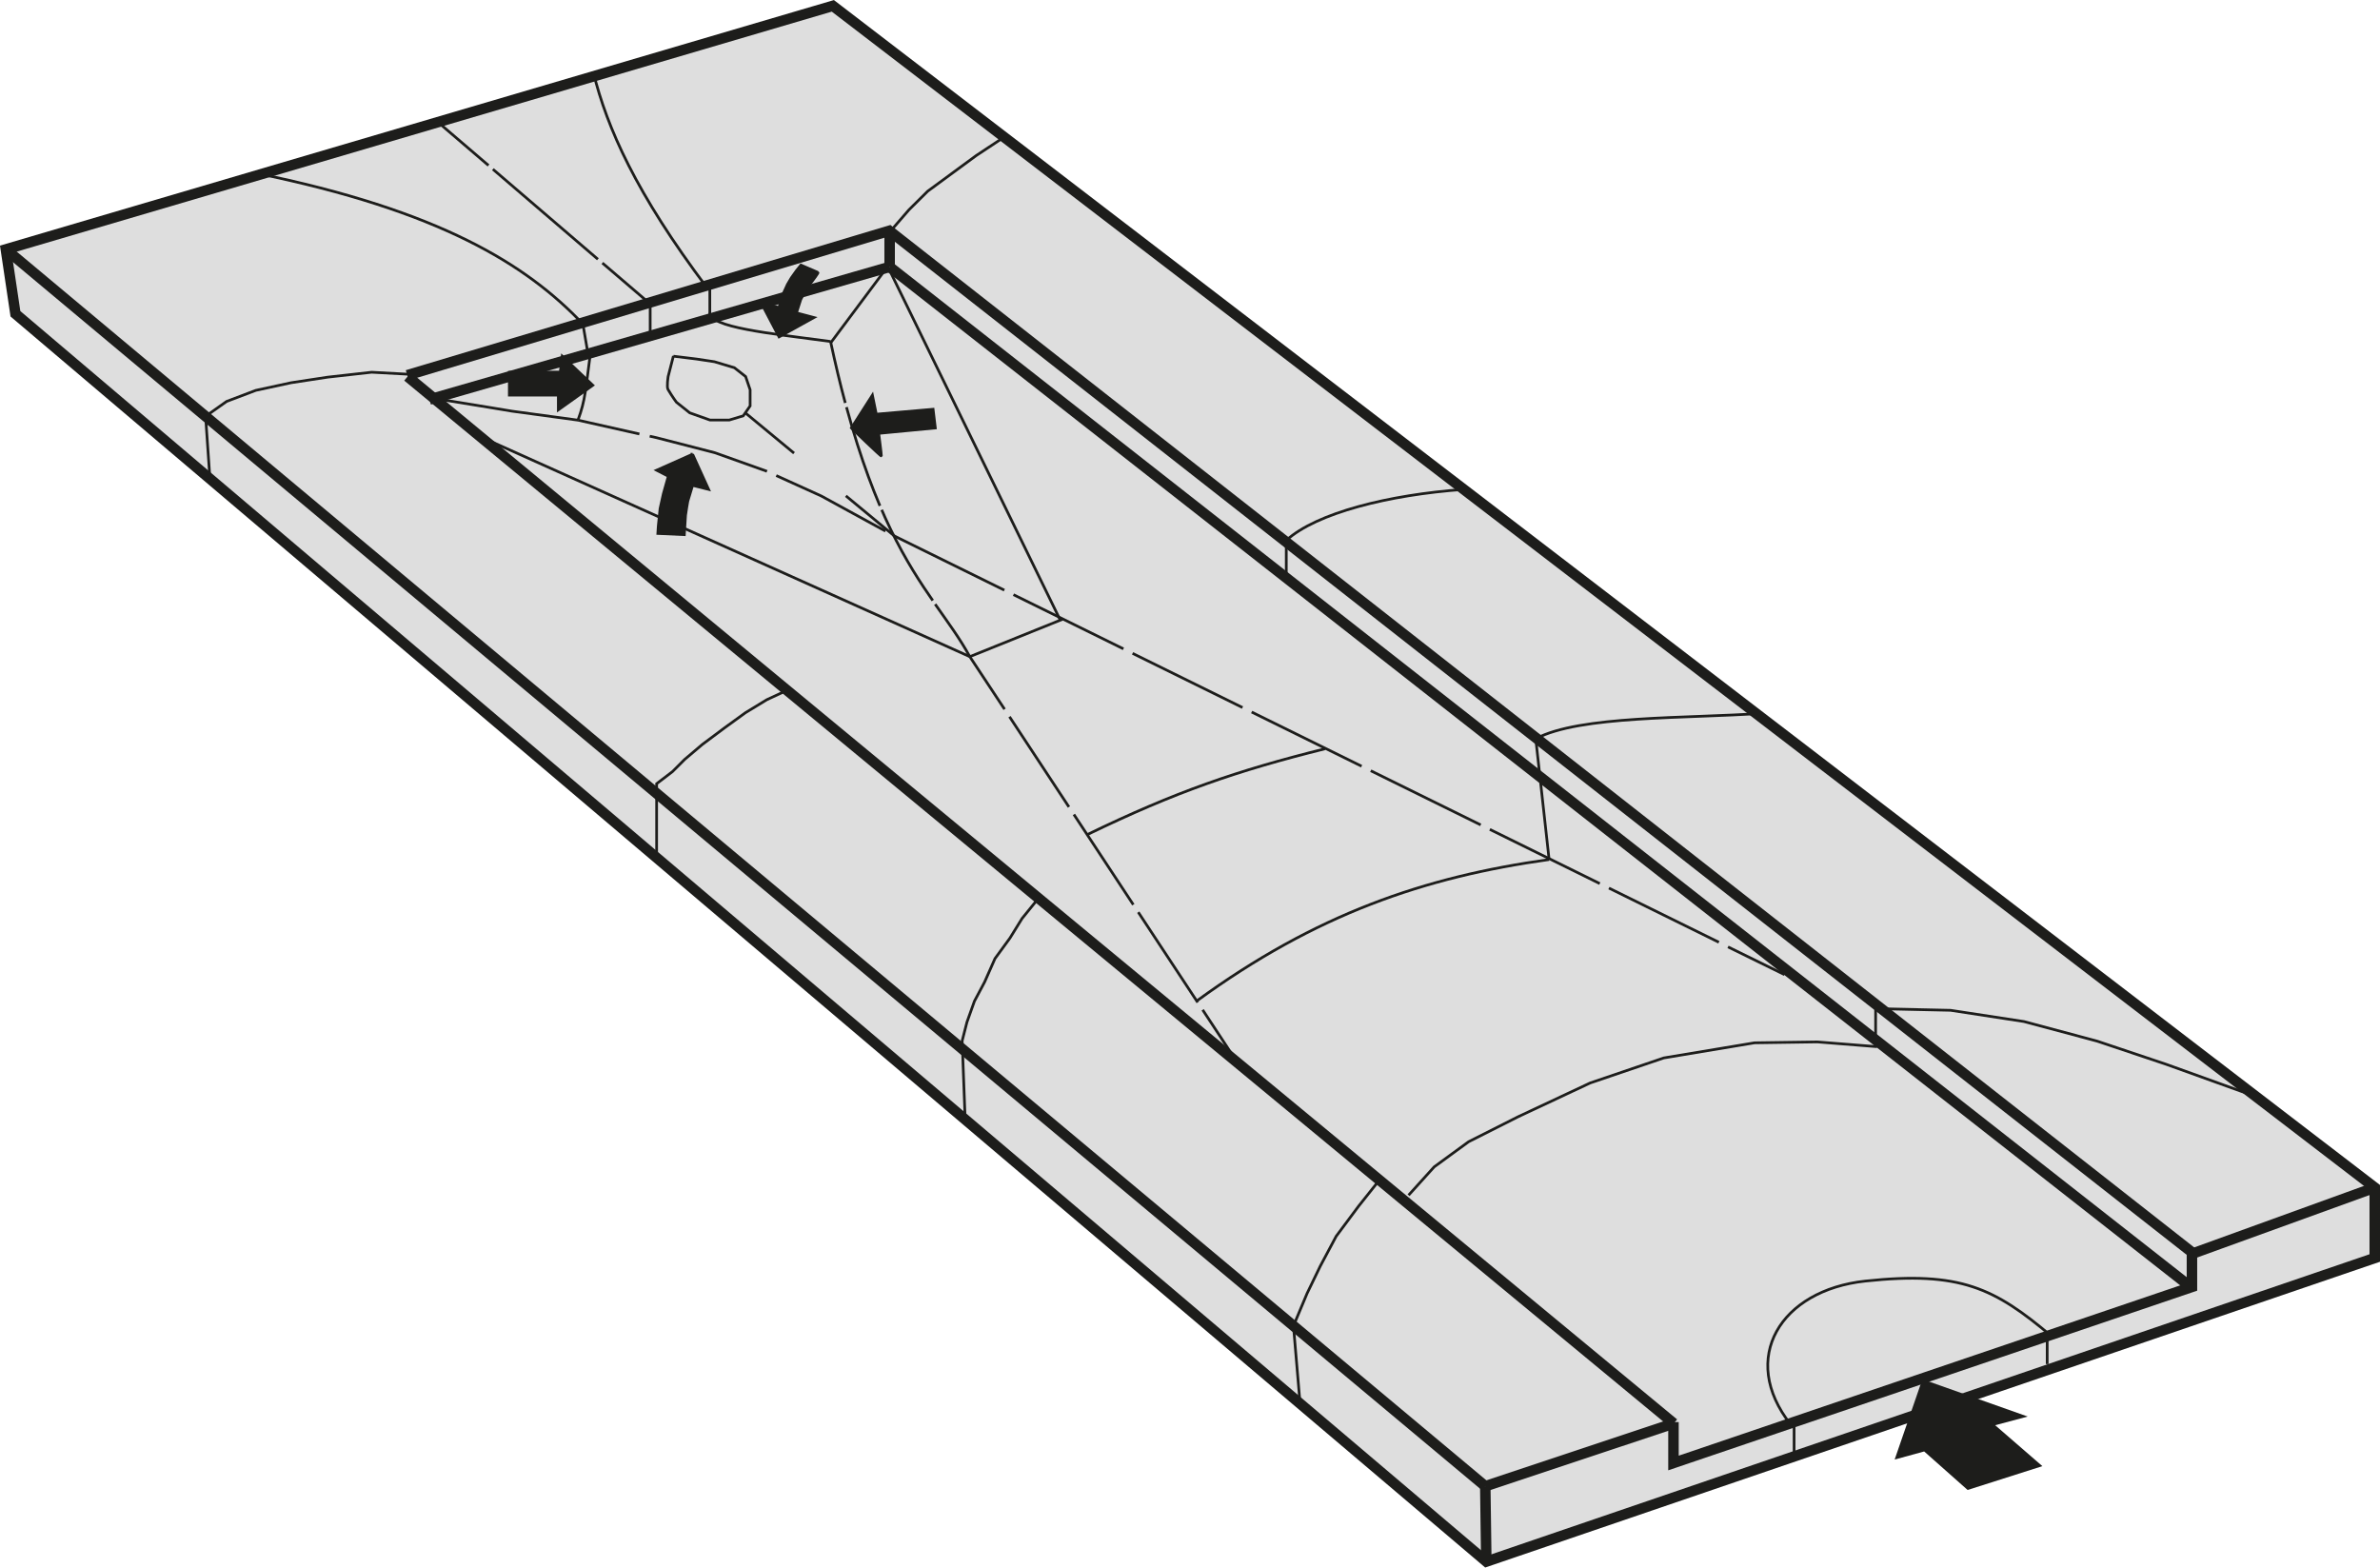 <?xml version="1.0" encoding="UTF-8"?>
<svg id="Ebene_2" data-name="Ebene 2" xmlns="http://www.w3.org/2000/svg" viewBox="0 0 158.83 104.61">
  <defs>
    <style>
      .cls-1, .cls-2, .cls-3, .cls-4, .cls-5, .cls-6, .cls-7, .cls-8, .cls-9 {
        stroke: #1d1d1b;
      }

      .cls-1, .cls-2, .cls-3, .cls-4, .cls-6, .cls-7, .cls-9 {
        stroke-width: .18px;
      }

      .cls-1, .cls-10 {
        fill: #1d1d1b;
      }

      .cls-2 {
        stroke-dasharray: 0 0 7.21 .6;
      }

      .cls-2, .cls-3, .cls-11, .cls-4, .cls-6, .cls-7, .cls-8, .cls-9 {
        fill: none;
      }

      .cls-11, .cls-10 {
        stroke-width: 0px;
      }

      .cls-4 {
        stroke-dasharray: 0 0 8.18 .68;
      }

      .cls-5 {
        fill: #dedede;
      }

      .cls-5, .cls-8 {
        stroke-width: .7px;
      }

      .cls-6 {
        stroke-dasharray: 0 0 6.96 .29;
      }

      .cls-7 {
        stroke-dasharray: 0 2.24;
      }

      .cls-9 {
        stroke-dasharray: 0 0 9.23 .38;
      }
    </style>
  </defs>
  <polygon class="cls-5" points="55.58 .39 .39 16.64 1.03 20.94 99.19 104.21 158.48 83.95 158.48 79.25 55.58 .39"/>
  <polyline class="cls-5" points="111.68 94.9 111.68 97.63 146.28 85.88 146.28 83.57 59.35 15.4 27.18 25.04"/>
  <line class="cls-11" x1=".39" y1="16.64" x2="99.12" y2="99.18"/>
  <line class="cls-11" x1="59.69" y1="17.81" x2="145.3" y2="86.31"/>
  <polyline class="cls-3" points="150.02 72.99 144.55 71.02 139.96 69.48 135.07 68.17 130.17 67.42 125.17 67.31 125.17 69.84 121.28 69.53 117.09 69.59 111.03 70.6 106.12 72.27 101.32 74.52 98.01 76.19 95.71 77.87 94 79.76"/>
  <polyline class="cls-3" points="92.1 78.69 90.66 80.5 89.17 82.5 88.11 84.49 87.23 86.31 86.32 88.48 86.76 93.66"/>
  <polyline class="cls-3" points="69.33 59.91 68.21 61.29 67.4 62.6 66.4 63.97 65.71 65.53 65.03 66.81 64.53 68.21 64.21 69.46 64.41 74.7"/>
  <polyline class="cls-3" points="52.67 46 51.18 46.69 49.75 47.56 48.37 48.56 46.87 49.68 45.69 50.68 44.88 51.49 43.82 52.3 43.82 56.86"/>
  <polyline class="cls-3" points="27.2 24.97 24.8 24.84 21.86 25.17 19.43 25.54 17.07 26.05 15.12 26.79 13.72 27.78 14.01 31.95"/>
  <polyline class="cls-3" points="67.01 9.15 65.15 10.38 63.53 11.57 61.91 12.76 60.66 14 59.37 15.49"/>
  <line class="cls-3" x1="47.37" y1="19.2" x2="47.37" y2="21.05"/>
  <line class="cls-8" x1="59.37" y1="15.49" x2="59.37" y2="17.81"/>
  <line class="cls-8" x1="59.37" y1="17.81" x2="28.66" y2="26.66"/>
  <line class="cls-8" x1="59.37" y1="17.81" x2="146.31" y2="85.97"/>
  <line class="cls-8" x1="27.2" y1="25.13" x2="111.7" y2="94.99"/>
  <line class="cls-8" x1="99.12" y1="99.18" x2="99.19" y2="104.21"/>
  <line class="cls-8" x1="99.12" y1="99.18" x2=".39" y2="16.64"/>
  <line class="cls-8" x1="111.7" y1="94.99" x2="99.12" y2="99.18"/>
  <line class="cls-8" x1="158.48" y1="79.25" x2="146.31" y2="83.66"/>
  <g>
    <line class="cls-3" x1="119.09" y1="65.04" x2="115.32" y2="63.19"/>
    <polyline class="cls-4" points="114.71 62.88 59.69 35.77 54.81 33.1 51.15 31.44 47.7 30.21 43.82 29.21 43.01 29.03"/>
    <line class="cls-3" x1="42.67" y1="28.96" x2="38.58" y2="28.04"/>
  </g>
  <polyline class="cls-3" points="38.58 28.04 34.18 27.44 32.55 27.17 29.41 26.66"/>
  <g>
    <polyline class="cls-3" points="43.39 22.41 43.39 20.28 40.2 17.55"/>
    <line class="cls-9" x1="39.9" y1="17.3" x2="32.75" y2="11.17"/>
    <line class="cls-3" x1="32.6" y1="11.04" x2="29.41" y2="8.31"/>
  </g>
  <path class="cls-3" d="M38.9,21.62c-3.76-3.97-9.56-7.57-21.84-10.07"/>
  <line class="cls-3" x1="38.9" y1="21.62" x2="39.24" y2="23.61"/>
  <path class="cls-3" d="M39.6,4.84c.91,3.69,2.85,8.07,7.58,14.36"/>
  <g>
    <path class="cls-3" d="M55.43,22.8c.32,1.48.64,2.84.98,4.09"/>
    <path class="cls-6" d="M56.49,27.17c1.91,7.04,4.03,10.43,5.85,13.04"/>
    <path class="cls-3" d="M62.41,40.32c.86,1.23,1.65,2.29,2.31,3.5"/>
  </g>
  <line class="cls-3" x1="59.37" y1="17.61" x2="55.45" y2="22.86"/>
  <path class="cls-3" d="M47.37,20.87c.01.97,3.84,1.36,8.06,1.92"/>
  <path class="cls-3" d="M39.41,23.51c-.34,2.51-.33,3.15-.84,4.53"/>
  <line class="cls-3" x1="59.37" y1="18.04" x2="70.76" y2="41.39"/>
  <line class="cls-3" x1="70.92" y1="41.32" x2="64.72" y2="43.82"/>
  <line class="cls-3" x1="64.72" y1="43.82" x2="32.07" y2="29.15"/>
  <line class="cls-7" x1="43.16" y1="22.41" x2="44.94" y2="23.77"/>
  <g>
    <line class="cls-3" x1="49.75" y1="27.56" x2="52.99" y2="30.24"/>
    <line class="cls-3" x1="56.45" y1="33.09" x2="59.69" y2="35.77"/>
  </g>
  <path class="cls-3" d="M44.94,23.77l1.55.19,1.19.18,1.33.4.75.59.3.88v1.08l-.46.66-.93.28h-1.29l-1.35-.48-.89-.71s-.25-.33-.56-.85c-.1-.17.01-.87.01-.87l.35-1.36Z"/>
  <g>
    <line class="cls-3" x1="64.72" y1="43.82" x2="67.04" y2="47.33"/>
    <line class="cls-2" x1="67.37" y1="47.83" x2="80.09" y2="67.14"/>
    <line class="cls-3" x1="80.26" y1="67.39" x2="82.57" y2="70.9"/>
  </g>
  <path class="cls-3" d="M88.42,49.97c-5.86,1.46-9.95,2.86-15.87,5.73"/>
  <path class="cls-3" d="M103.38,57.36c-8.33,1.16-15.58,3.65-23.52,9.44"/>
  <path class="cls-3" d="M97.69,32.66c-5.02.36-9.83,1.57-11.85,3.4"/>
  <line class="cls-3" x1="85.84" y1="36.35" x2="85.84" y2="38.83"/>
  <path class="cls-3" d="M117.62,47.6c-5.02.36-12.21.13-15.13,1.7"/>
  <line class="cls-3" x1="102.49" y1="49.31" x2="103.38" y2="57.36"/>
  <line class="cls-3" x1="136.62" y1="89.45" x2="136.62" y2="91.03"/>
  <line class="cls-3" x1="119.73" y1="94.99" x2="119.73" y2="97.21"/>
  <path class="cls-3" d="M136.9,89.16c-3.79-3.19-6.06-4.35-12.42-3.67-5.66.61-8.46,5.15-4.98,9.57"/>
  <path class="cls-1" d="M58.64,28.92h0l3.78-.36-.15-1.25-3.79.33-.26-1.27-1.4,2.19s1.99,1.93,2,1.87c.01-.07-.18-1.51-.18-1.51Z"/>
  <path class="cls-1" d="M46.22,30.31l-2.4,1.07.78.4-.33,1.17-.22.99-.12,1.18-.03.48,1.77.08s.08-1.21.08-1.29.15-.94.15-.94l.32-1.06,1.07.27-1.07-2.35Z"/>
  <path class="cls-1" d="M51.99,20.52l-1.16-.25,1.16,2.21,2.33-1.29-1.17-.31.29-.9.37-.71.42-.54s.41-.54.36-.55c-.04-.01-1.14-.49-1.14-.49l-.29.36-.35.49-.26.44s-.24.54-.28.61-.15.5-.15.5l-.14.44Z"/>
  <polygon class="cls-1" points="37.52 23.77 39.56 25.71 37.26 27.35 37.26 26.37 33.99 26.37 33.99 24.84 37.39 24.83 37.52 23.77"/>
  <polygon class="cls-10" points="136.3 97.84 131.31 99.43 128.41 96.86 126.44 97.4 128.29 92.04 135.32 94.53 133.15 95.11 136.3 97.84"/>
</svg>